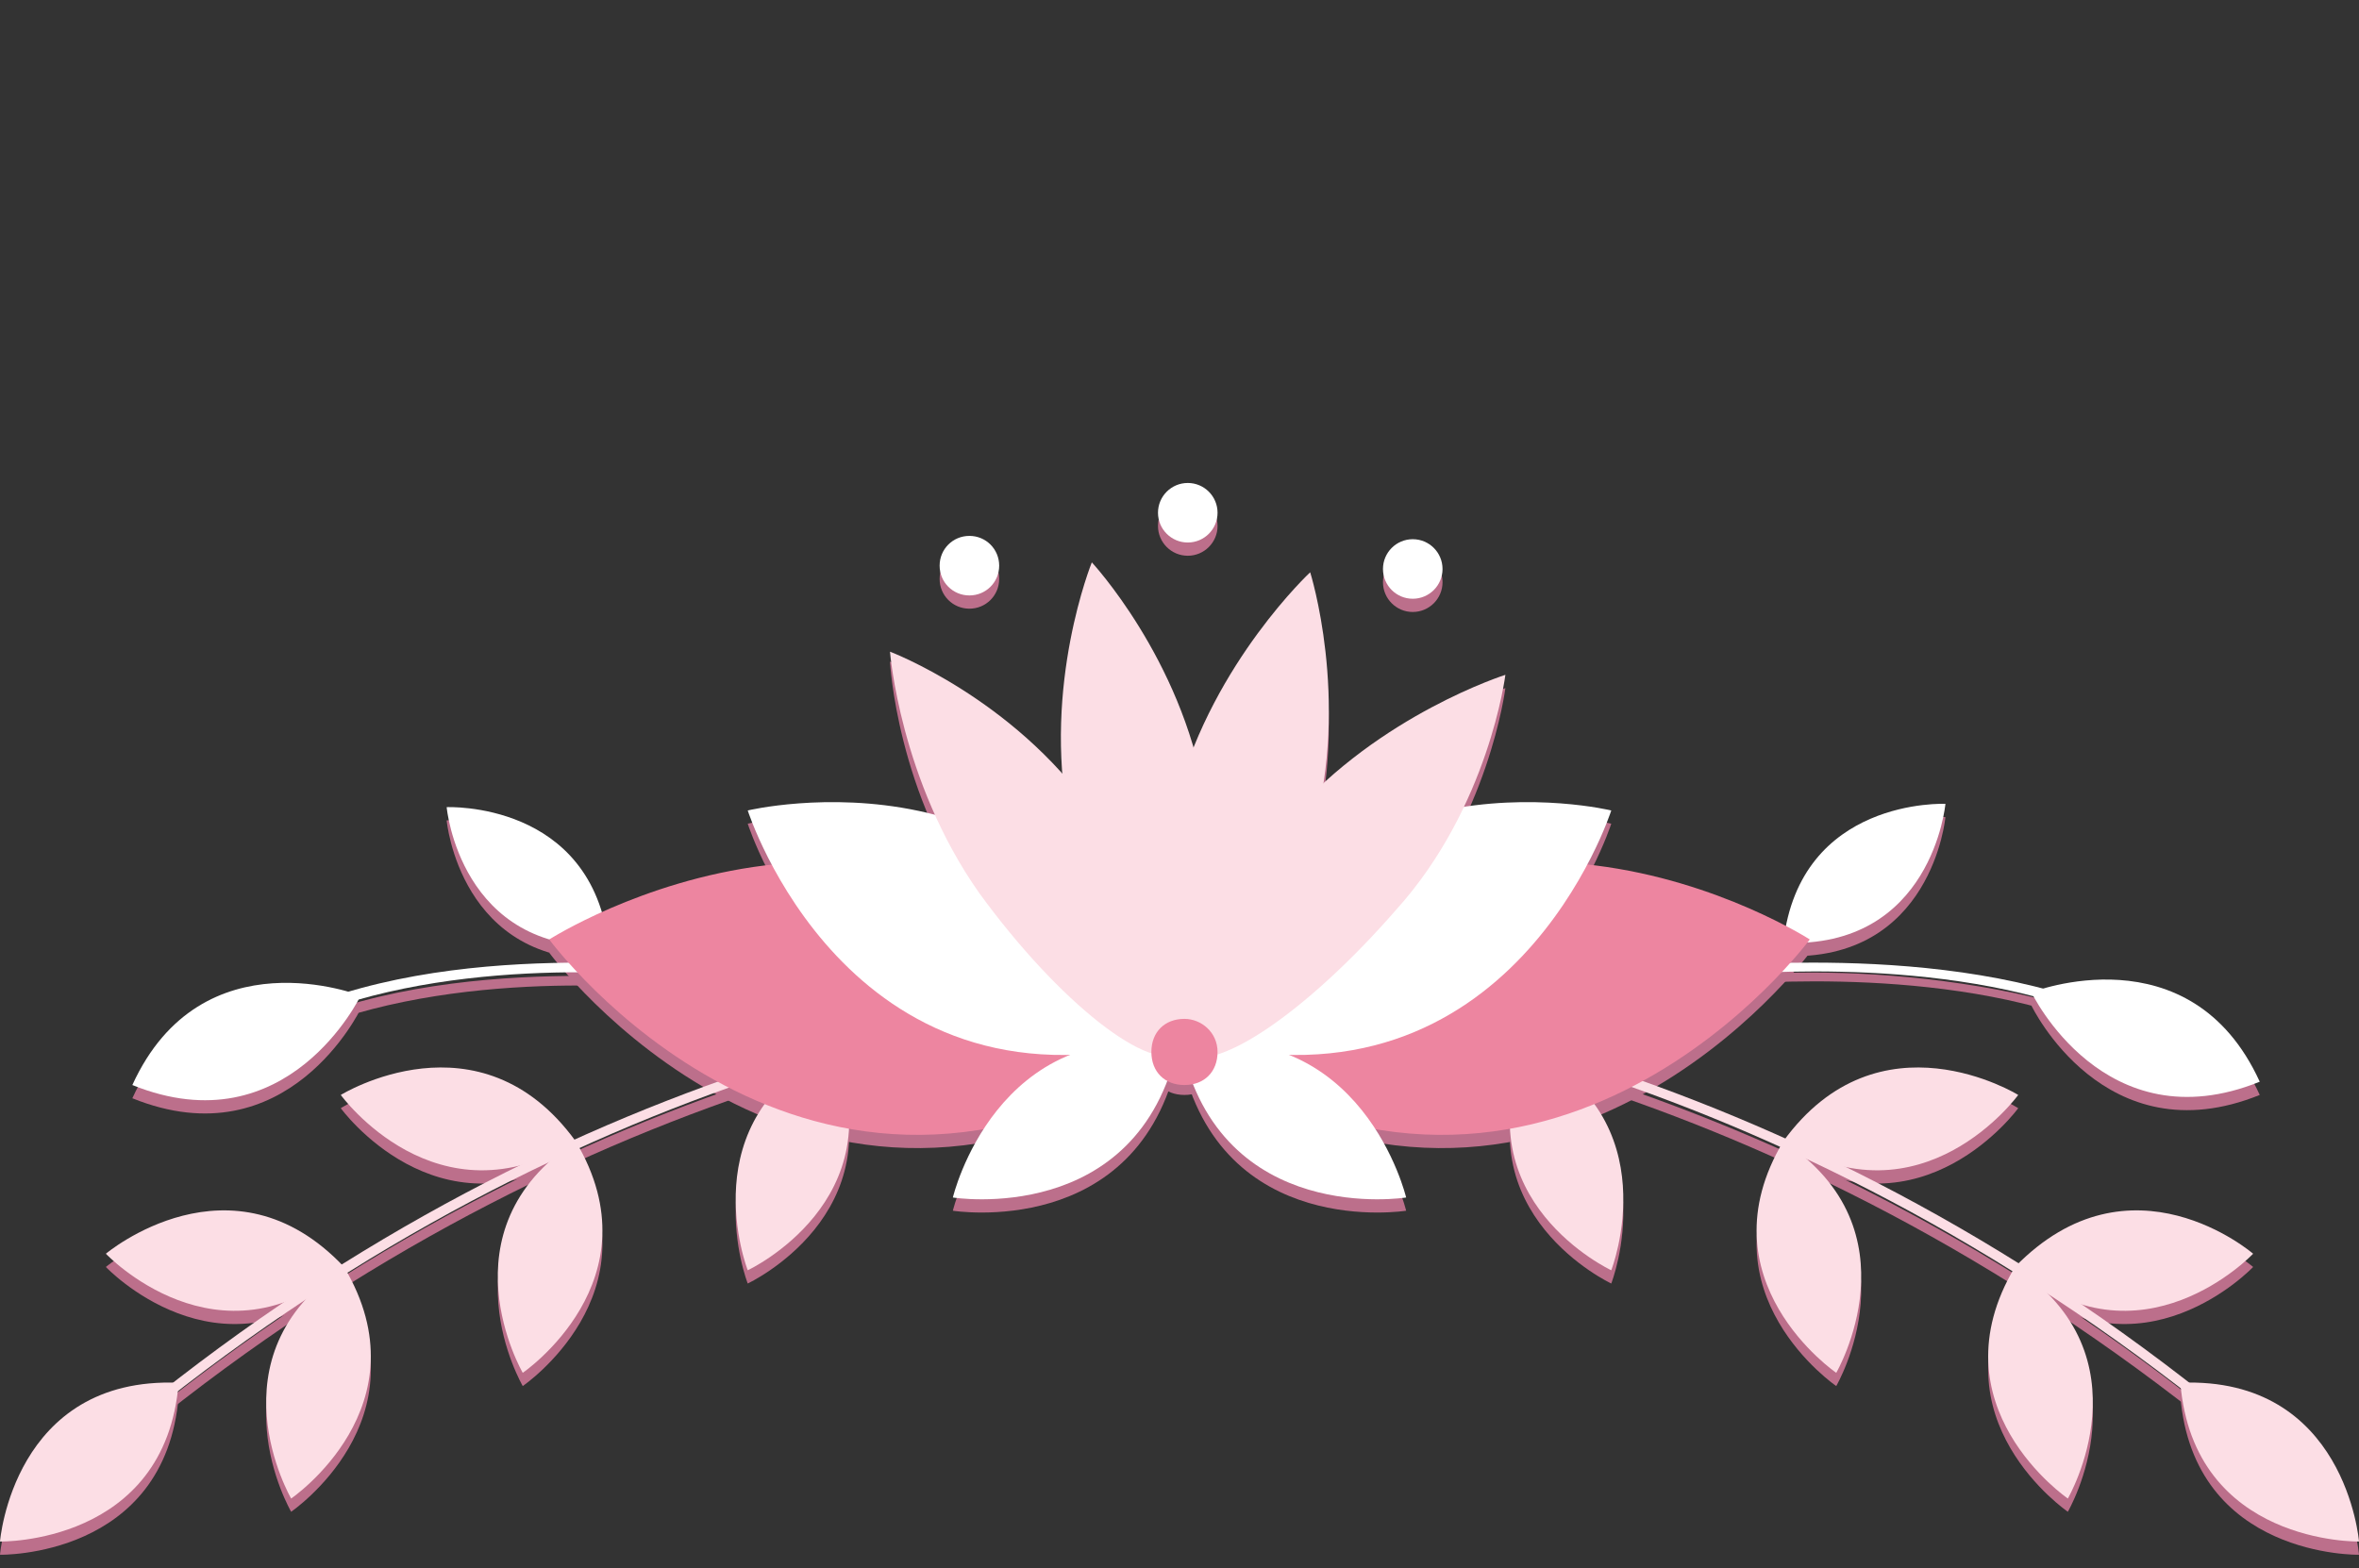 <?xml version="1.0" encoding="utf-8"?>
<!-- Generator: Adobe Illustrator 26.2.1, SVG Export Plug-In . SVG Version: 6.00 Build 0)  -->
<svg version="1.1" id="圖層_1" xmlns="http://www.w3.org/2000/svg" xmlns:xlink="http://www.w3.org/1999/xlink" x="0px" y="0px"
	 viewBox="0 0 71.3 47.4" style="enable-background:new 0 0 71.3 47.4;" xml:space="preserve">
<rect x="0" y="0" width="71.3" height="47.4" fill="#333333" stroke="none"/>
<style type="text/css">
	.st0{fill:#FCDEE5;}
	.st1{fill:#ED85A0;}
	.st2{fill:#F5BDC8;}
	.st3{fill:#BC6F8B;}
	.st4{fill:#FFFFFF;}
</style>
<g>
	<g>
		<g>
			
				<rect x="40.7" y="-9.5" transform="matrix(0.813 -0.582 0.582 0.813 13.242 22.511)" class="st0" width="1.8" height="0.3"/>
			<g>
				<path class="st0" d="M47.9-14.2c0,0-0.8,5.1-5.9,4.5C42.8-14.6,47.9-14.2,47.9-14.2z"/>
			</g>
		</g>
		<g>
			
				<rect x="29.5" y="-10.3" transform="matrix(0.583 -0.813 0.813 0.583 19.994 20.219)" class="st0" width="0.3" height="1.8"/>
			<g>
				<path class="st0" d="M23.5-14.2c0,0,0.8,5.1,5.9,4.5C28.6-14.6,23.5-14.2,23.5-14.2z"/>
			</g>
		</g>
	</g>
</g>
<g>
	<path class="st1" d="M36.2-40.1c0,0-8.1,8.3-0.4,16.9C44-31.4,36.2-40.1,36.2-40.1z"/>
	<path class="st1" d="M48.6-34.2c0,0-11.6-0.5-12.8,11C47.4-22.7,48.6-34.2,48.6-34.2z"/>
	<path class="st1" d="M23.2-34.4c0,0,1.1,11.6,12.7,11.2C34.8-34.7,23.2-34.4,23.2-34.4z"/>
</g>
<g>
	<path class="st1" d="M-13.5-195c4.1-7.1,26.4-23.8,50.1-22.8c23.8-1,46,15.8,50.1,22.8H-13.5z"/>
	<path class="st2" d="M-110.6-130.9c-0.8-8.1,7.3-34.8,27.1-47.9c18.7-14.7,46.5-14.3,54-11L-110.6-130.9z"/>
	<path class="st1" d="M-151.4-21.9c-5.5-6.1-14.5-32.4-6.2-54.7c6.4-22.9,29.2-38.9,37.2-40.6L-151.4-21.9z"/>
	<path class="st2" d="M-120.5,90.3c-8-1.7-30.8-17.7-37.2-40.6c-8.3-22.3,0.8-48.6,6.2-54.7L-120.5,90.3z"/>
	<path class="st1" d="M-29.5,162.8c-7.5,3.3-35.3,3.8-54-11c-19.8-13.2-28-39.8-27.1-47.9L-29.5,162.8z"/>
	<path class="st2" d="M86.8,168c-4.1,7.1-26.4,23.8-50.1,22.8c-23.8,1-46-15.8-50.1-22.8H86.8z"/>
	<path class="st1" d="M183.9,103.9c0.8,8.1-7.3,34.8-27.1,47.9c-18.7,14.7-46.5,14.3-54,11L183.9,103.9z"/>
	<path class="st2" d="M224.7-5.1c5.5,6.1,14.5,32.4,6.2,54.7c-6.4,22.9-29.2,38.9-37.2,40.6L224.7-5.1z"/>
	<path class="st1" d="M193.8-117.2c8,1.7,30.8,17.7,37.2,40.6c8.3,22.3-0.8,48.6-6.2,54.7L193.8-117.2z"/>
	<path class="st2" d="M102.8-189.8c7.5-3.3,35.3-3.8,54,11c19.8,13.2,28,39.8,27.1,47.9L102.8-189.8z"/>
</g>
<g>
	<g>
		<g>
			<path class="st3" d="M54.8,29.4c-1.8,0-3,0.1-3,0.1l0,0.3c0.1,0,6.4-0.7,11.2,1.1l0.1-0.3C60.3,29.7,57.1,29.4,54.8,29.4z"/>
			<g>
				<path class="st3" d="M61.4,30.4c0,0,4.8-1.9,6.9,2.7C63.6,35,61.4,30.4,61.4,30.4z"/>
			</g>
			<polygon class="st3" points="54.2,28.5 53.1,29.5 53.3,29.7 54.4,28.7 			"/>
			<g>
				<path class="st3" d="M58.8,24.7c0,0-4.4-0.2-4.9,4.2C58.4,29.1,58.8,24.7,58.8,24.7z"/>
			</g>
		</g>
		<g>
			<path class="st3" d="M17.6,29.5c-2.3,0-5.5,0.2-8.3,1.3l0.1,0.3c4.8-1.9,11.1-1.2,11.2-1.1l0-0.3C20.6,29.7,19.3,29.5,17.6,29.5z
				"/>
			<g>
				<path class="st3" d="M10.9,30.5c0,0-4.8-1.9-6.9,2.7C8.7,35.1,10.9,30.5,10.9,30.5z"/>
			</g>
			
				<rect x="18.4" y="28.5" transform="matrix(0.693 -0.721 0.721 0.693 -15.342 22.367)" class="st3" width="0.3" height="1.4"/>
			<g>
				<path class="st3" d="M13.5,24.8c0,0,4.4-0.2,4.9,4.2C13.9,29.2,13.5,24.8,13.5,24.8z"/>
			</g>
		</g>
		<g>
			<path class="st3" d="M39.2,29.7C29.9,30,16.1,32.8,2.9,44.1l0.2,0.2C16.2,33.1,30,30.3,39.2,30L39.2,29.7z"/>
			<g>
				<path class="st3" d="M0,47c0,0,5,0.1,5.4-4.8C0.4,42,0,47,0,47z"/>
			</g>
			<g>
				<g>
					<path class="st3" d="M8.8,45.7c0,0,4.1-2.8,1.6-7C6.3,41.4,8.8,45.7,8.8,45.7z"/>
				</g>
				<g>
					<path class="st3" d="M3.2,38.3c0,0,3.4,3.6,7.2,0.4C7,35.1,3.2,38.3,3.2,38.3z"/>
				</g>
			</g>
			<g>
				<g>
					<path class="st3" d="M10.3,33.5c0,0,2.9,4,7.1,1.4C14.5,30.8,10.3,33.5,10.3,33.5z"/>
				</g>
				<g>
					<path class="st3" d="M15.8,41.9c0,0,4.1-2.8,1.6-7C13.3,37.6,15.8,41.9,15.8,41.9z"/>
				</g>
			</g>
			<g>
				<g>
					<path class="st3" d="M18.5,29.6c0,0,2.3,4.4,6.8,2.4C23,27.6,18.5,29.6,18.5,29.6z"/>
				</g>
				<g>
					<path class="st3" d="M22.6,38.8c0,0,4.5-2.1,2.6-6.7C20.8,34.2,22.6,38.8,22.6,38.8z"/>
				</g>
			</g>
		</g>
		<g>
			<path class="st3" d="M32.2,29.7c9.3,0.4,23.1,3.1,36.3,14.4l-0.2,0.2C55.1,33.1,41.4,30.3,32.1,30L32.2,29.7z"/>
			<g>
				<path class="st3" d="M71.3,47c0,0-5,0.1-5.4-4.8C70.9,42,71.3,47,71.3,47z"/>
			</g>
			<g>
				<g>
					<path class="st3" d="M62.5,45.7c0,0-4.1-2.8-1.6-7C65,41.4,62.5,45.7,62.5,45.7z"/>
				</g>
				<g>
					<path class="st3" d="M68.1,38.3c0,0-3.4,3.6-7.2,0.4C64.4,35.1,68.1,38.3,68.1,38.3z"/>
				</g>
			</g>
			<g>
				<g>
					<path class="st3" d="M61,33.5c0,0-2.9,4-7.1,1.4C56.8,30.8,61,33.5,61,33.5z"/>
				</g>
				<g>
					<path class="st3" d="M55.5,41.9c0,0-4.1-2.8-1.6-7C58,37.6,55.5,41.9,55.5,41.9z"/>
				</g>
			</g>
			<g>
				<g>
					<path class="st3" d="M52.9,29.6c0,0-2.3,4.4-6.8,2.4C48.3,27.6,52.9,29.6,52.9,29.6z"/>
				</g>
				<g>
					<path class="st3" d="M48.7,38.8c0,0-4.5-2.1-2.6-6.7C50.5,34.2,48.7,38.8,48.7,38.8z"/>
				</g>
			</g>
		</g>
		<g>
			<g>
				<path class="st3" d="M54.7,28.8c0,0-7.8,10.6-18.8,3.4C43.7,21.7,54.7,28.8,54.7,28.8z"/>
			</g>
			<g>
				<path class="st3" d="M48.7,24.9c0,0-3,9.4-12.5,7C39.2,22.6,48.7,24.9,48.7,24.9z"/>
			</g>
			<g>
				<path class="st3" d="M42.5,36.6c0,0-5.6,0.9-6.8-4.6C41.2,31.1,42.5,36.6,42.5,36.6z"/>
			</g>
		</g>
		<g>
			<g>
				<path class="st3" d="M16.6,28.8c0,0,7.8,10.6,18.8,3.4C27.7,21.7,16.6,28.8,16.6,28.8z"/>
			</g>
			<g>
				<path class="st3" d="M22.6,24.9c0,0,3,9.4,12.5,7C32.2,22.6,22.6,24.9,22.6,24.9z"/>
			</g>
			<g>
				<path class="st3" d="M28.8,36.6c0,0,5.6,0.9,6.8-4.6C30.1,31.1,28.8,36.6,28.8,36.6z"/>
			</g>
		</g>
		<g>
			<g>
				<g>
					<g>
						<g>
							<path class="st3" d="M33,24.9c2.4,3.4,3.6,6.6,2.7,7.3c-0.9,0.7-3.7-1.5-6.1-4.8C27.1,24,26.9,20,26.9,20S30.6,21.5,33,24.9z
								"/>
						</g>
						<g>
							<path class="st3" d="M36.4,24.4c0.7,4.1,0.4,7.6-0.7,7.8c-1.2,0.2-2.7-2.9-3.4-7c-0.7-4.1,0.7-7.8,0.7-7.8
								S35.7,20.3,36.4,24.4z"/>
						</g>
						<g>
							<path class="st3" d="M39.7,25.5c-1.1,4-2.9,7-4,6.7c-1.1-0.3-1.2-3.8-0.1-7.8c1.1-4,4-6.7,4-6.7S40.8,21.5,39.7,25.5z"/>
						</g>
						<g>
							<path class="st3" d="M42.2,27.9c-2.7,3.1-5.6,5.1-6.5,4.3c-0.9-0.8,0.6-3.9,3.3-7.1c2.7-3.1,6.5-4.3,6.5-4.3
								S45,24.8,42.2,27.9z"/>
						</g>
					</g>
				</g>
			</g>
		</g>
		<g>
			<circle class="st3" cx="35.9" cy="15.9" r="0.9"/>
			<circle class="st3" cx="42.7" cy="17.6" r="0.9"/>
			<path class="st3" d="M30.2,17.5c0,0.5-0.4,0.9-0.9,0.9c-0.5,0-0.9-0.4-0.9-0.9c0-0.5,0.4-0.9,0.9-0.9
				C29.8,16.6,30.2,17,30.2,17.5z"/>
		</g>
		<g>
			<path class="st3" d="M36.8,32.1c0,0.6-0.4,1-1,1c-0.6,0-1-0.4-1-1c0-0.6,0.4-1,1-1C36.3,31.1,36.8,31.6,36.8,32.1z"/>
		</g>
	</g>
</g>
<g>
	<g>
		<path class="st4" d="M54.8,29.1c-1.8,0-3,0.1-3,0.1l0,0.3c0.1,0,6.4-0.7,11.2,1.1l0.1-0.3C60.3,29.3,57.1,29.1,54.8,29.1z"/>
		<path class="st4" d="M61.4,30c0,0,4.8-1.9,6.9,2.7C63.6,34.6,61.4,30,61.4,30z"/>
		<polygon class="st4" points="54.2,28.1 53.1,29.1 53.3,29.3 54.4,28.3 		"/>
		<path class="st4" d="M58.8,24.3c0,0-4.4-0.2-4.9,4.2C58.4,28.7,58.8,24.3,58.8,24.3z"/>
	</g>
	<g>
		<path class="st4" d="M17.6,29.1c-2.3,0-5.5,0.2-8.3,1.3l0.1,0.3c4.8-1.9,11.1-1.2,11.2-1.1l0-0.3C20.6,29.3,19.3,29.1,17.6,29.1z"
			/>
		<path class="st4" d="M10.9,30.1c0,0-4.8-1.9-6.9,2.7C8.7,34.7,10.9,30.1,10.9,30.1z"/>
		
			<rect x="18.4" y="28.1" transform="matrix(0.693 -0.721 0.721 0.693 -15.061 22.248)" class="st4" width="0.3" height="1.4"/>
		<path class="st4" d="M13.5,24.4c0,0,4.4-0.2,4.9,4.2C13.9,28.8,13.5,24.4,13.5,24.4z"/>
	</g>
	<g>
		<path class="st0" d="M39.2,29.3c-9.3,0.4-23.1,3.1-36.3,14.4l0.2,0.2c13.2-11.2,26.9-14,36.1-14.3L39.2,29.3z"/>
		<path class="st0" d="M0,46.6c0,0,5,0.1,5.4-4.8C0.4,41.6,0,46.6,0,46.6z"/>
		<g>
			<path class="st0" d="M8.8,45.3c0,0,4.1-2.8,1.6-7C6.3,41,8.8,45.3,8.8,45.3z"/>
			<path class="st0" d="M3.2,37.9c0,0,3.4,3.6,7.2,0.4C7,34.7,3.2,37.9,3.2,37.9z"/>
		</g>
		<g>
			<path class="st0" d="M10.3,33.1c0,0,2.9,4,7.1,1.4C14.5,30.5,10.3,33.1,10.3,33.1z"/>
			<path class="st0" d="M15.8,41.5c0,0,4.1-2.8,1.6-7C13.3,37.2,15.8,41.5,15.8,41.5z"/>
		</g>
		<g>
			<path class="st0" d="M18.5,29.3c0,0,2.3,4.4,6.8,2.4C23,27.3,18.5,29.3,18.5,29.3z"/>
			<path class="st0" d="M22.6,38.4c0,0,4.5-2.1,2.6-6.7C20.8,33.8,22.6,38.4,22.6,38.4z"/>
		</g>
	</g>
	<g>
		<path class="st0" d="M32.2,29.3c9.3,0.4,23.1,3.1,36.3,14.4l-0.2,0.2c-13.2-11.2-26.9-14-36.1-14.3L32.2,29.3z"/>
		<path class="st0" d="M71.3,46.6c0,0-5,0.1-5.4-4.8C70.9,41.6,71.3,46.6,71.3,46.6z"/>
		<g>
			<path class="st0" d="M62.5,45.3c0,0-4.1-2.8-1.6-7C65,41,62.5,45.3,62.5,45.3z"/>
			<path class="st0" d="M68.1,37.9c0,0-3.4,3.6-7.2,0.4C64.4,34.7,68.1,37.9,68.1,37.9z"/>
		</g>
		<g>
			<path class="st0" d="M61,33.1c0,0-2.9,4-7.1,1.4C56.8,30.5,61,33.1,61,33.1z"/>
			<path class="st0" d="M55.5,41.5c0,0-4.1-2.8-1.6-7C58,37.2,55.5,41.5,55.5,41.5z"/>
		</g>
		<g>
			<path class="st0" d="M52.9,29.3c0,0-2.3,4.4-6.8,2.4C48.3,27.3,52.9,29.3,52.9,29.3z"/>
			<path class="st0" d="M48.7,38.4c0,0-4.5-2.1-2.6-6.7C50.5,33.8,48.7,38.4,48.7,38.4z"/>
		</g>
	</g>
	<g>
		<path class="st1" d="M54.7,28.4c0,0-7.8,10.6-18.8,3.4C43.7,21.3,54.7,28.4,54.7,28.4z"/>
		<path class="st4" d="M48.7,24.5c0,0-3,9.4-12.5,7C39.2,22.2,48.7,24.5,48.7,24.5z"/>
		<path class="st4" d="M42.5,36.2c0,0-5.6,0.9-6.8-4.6C41.2,30.7,42.5,36.2,42.5,36.2z"/>
	</g>
	<g>
		<path class="st1" d="M16.6,28.4c0,0,7.8,10.6,18.8,3.4C27.7,21.3,16.6,28.4,16.6,28.4z"/>
		<path class="st4" d="M22.6,24.5c0,0,3,9.4,12.5,7C32.2,22.2,22.6,24.5,22.6,24.5z"/>
		<path class="st4" d="M28.8,36.2c0,0,5.6,0.9,6.8-4.6C30.1,30.7,28.8,36.2,28.8,36.2z"/>
	</g>
	<g>
		<g>
			<g>
				<g>
					<g>
						<path class="st0" d="M33,24.5c2.4,3.4,3.6,6.6,2.7,7.3c-0.9,0.7-3.7-1.5-6.1-4.8c-2.4-3.4-2.7-7.3-2.7-7.3S30.6,21.1,33,24.5z
							"/>
					</g>
					<g>
						<path class="st0" d="M36.4,24c0.7,4.1,0.4,7.6-0.7,7.8c-1.2,0.2-2.7-2.9-3.4-7C31.5,20.7,33,17,33,17S35.7,19.9,36.4,24z"/>
					</g>
					<g>
						<path class="st0" d="M39.7,25.1c-1.1,4-2.9,7-4,6.7c-1.1-0.3-1.2-3.8-0.1-7.8c1.1-4,4-6.7,4-6.7S40.8,21.1,39.7,25.1z"/>
					</g>
					<g>
						<path class="st0" d="M42.2,27.5c-2.7,3.1-5.6,5.1-6.5,4.3c-0.9-0.8,0.6-3.9,3.3-7.1c2.7-3.1,6.5-4.3,6.5-4.3
							S45,24.4,42.2,27.5z"/>
					</g>
				</g>
			</g>
		</g>
	</g>
	<g>
		<circle class="st4" cx="35.9" cy="15.5" r="0.9"/>
		<circle class="st4" cx="42.7" cy="17.2" r="0.9"/>
		<path class="st4" d="M30.2,17.1c0,0.5-0.4,0.9-0.9,0.9c-0.5,0-0.9-0.4-0.9-0.9c0-0.5,0.4-0.9,0.9-0.9
			C29.8,16.2,30.2,16.6,30.2,17.1z"/>
	</g>
	<path class="st1" d="M36.8,31.8c0,0.6-0.4,1-1,1c-0.6,0-1-0.4-1-1c0-0.6,0.4-1,1-1C36.3,30.8,36.8,31.2,36.8,31.8z"/>
</g>
</svg>

